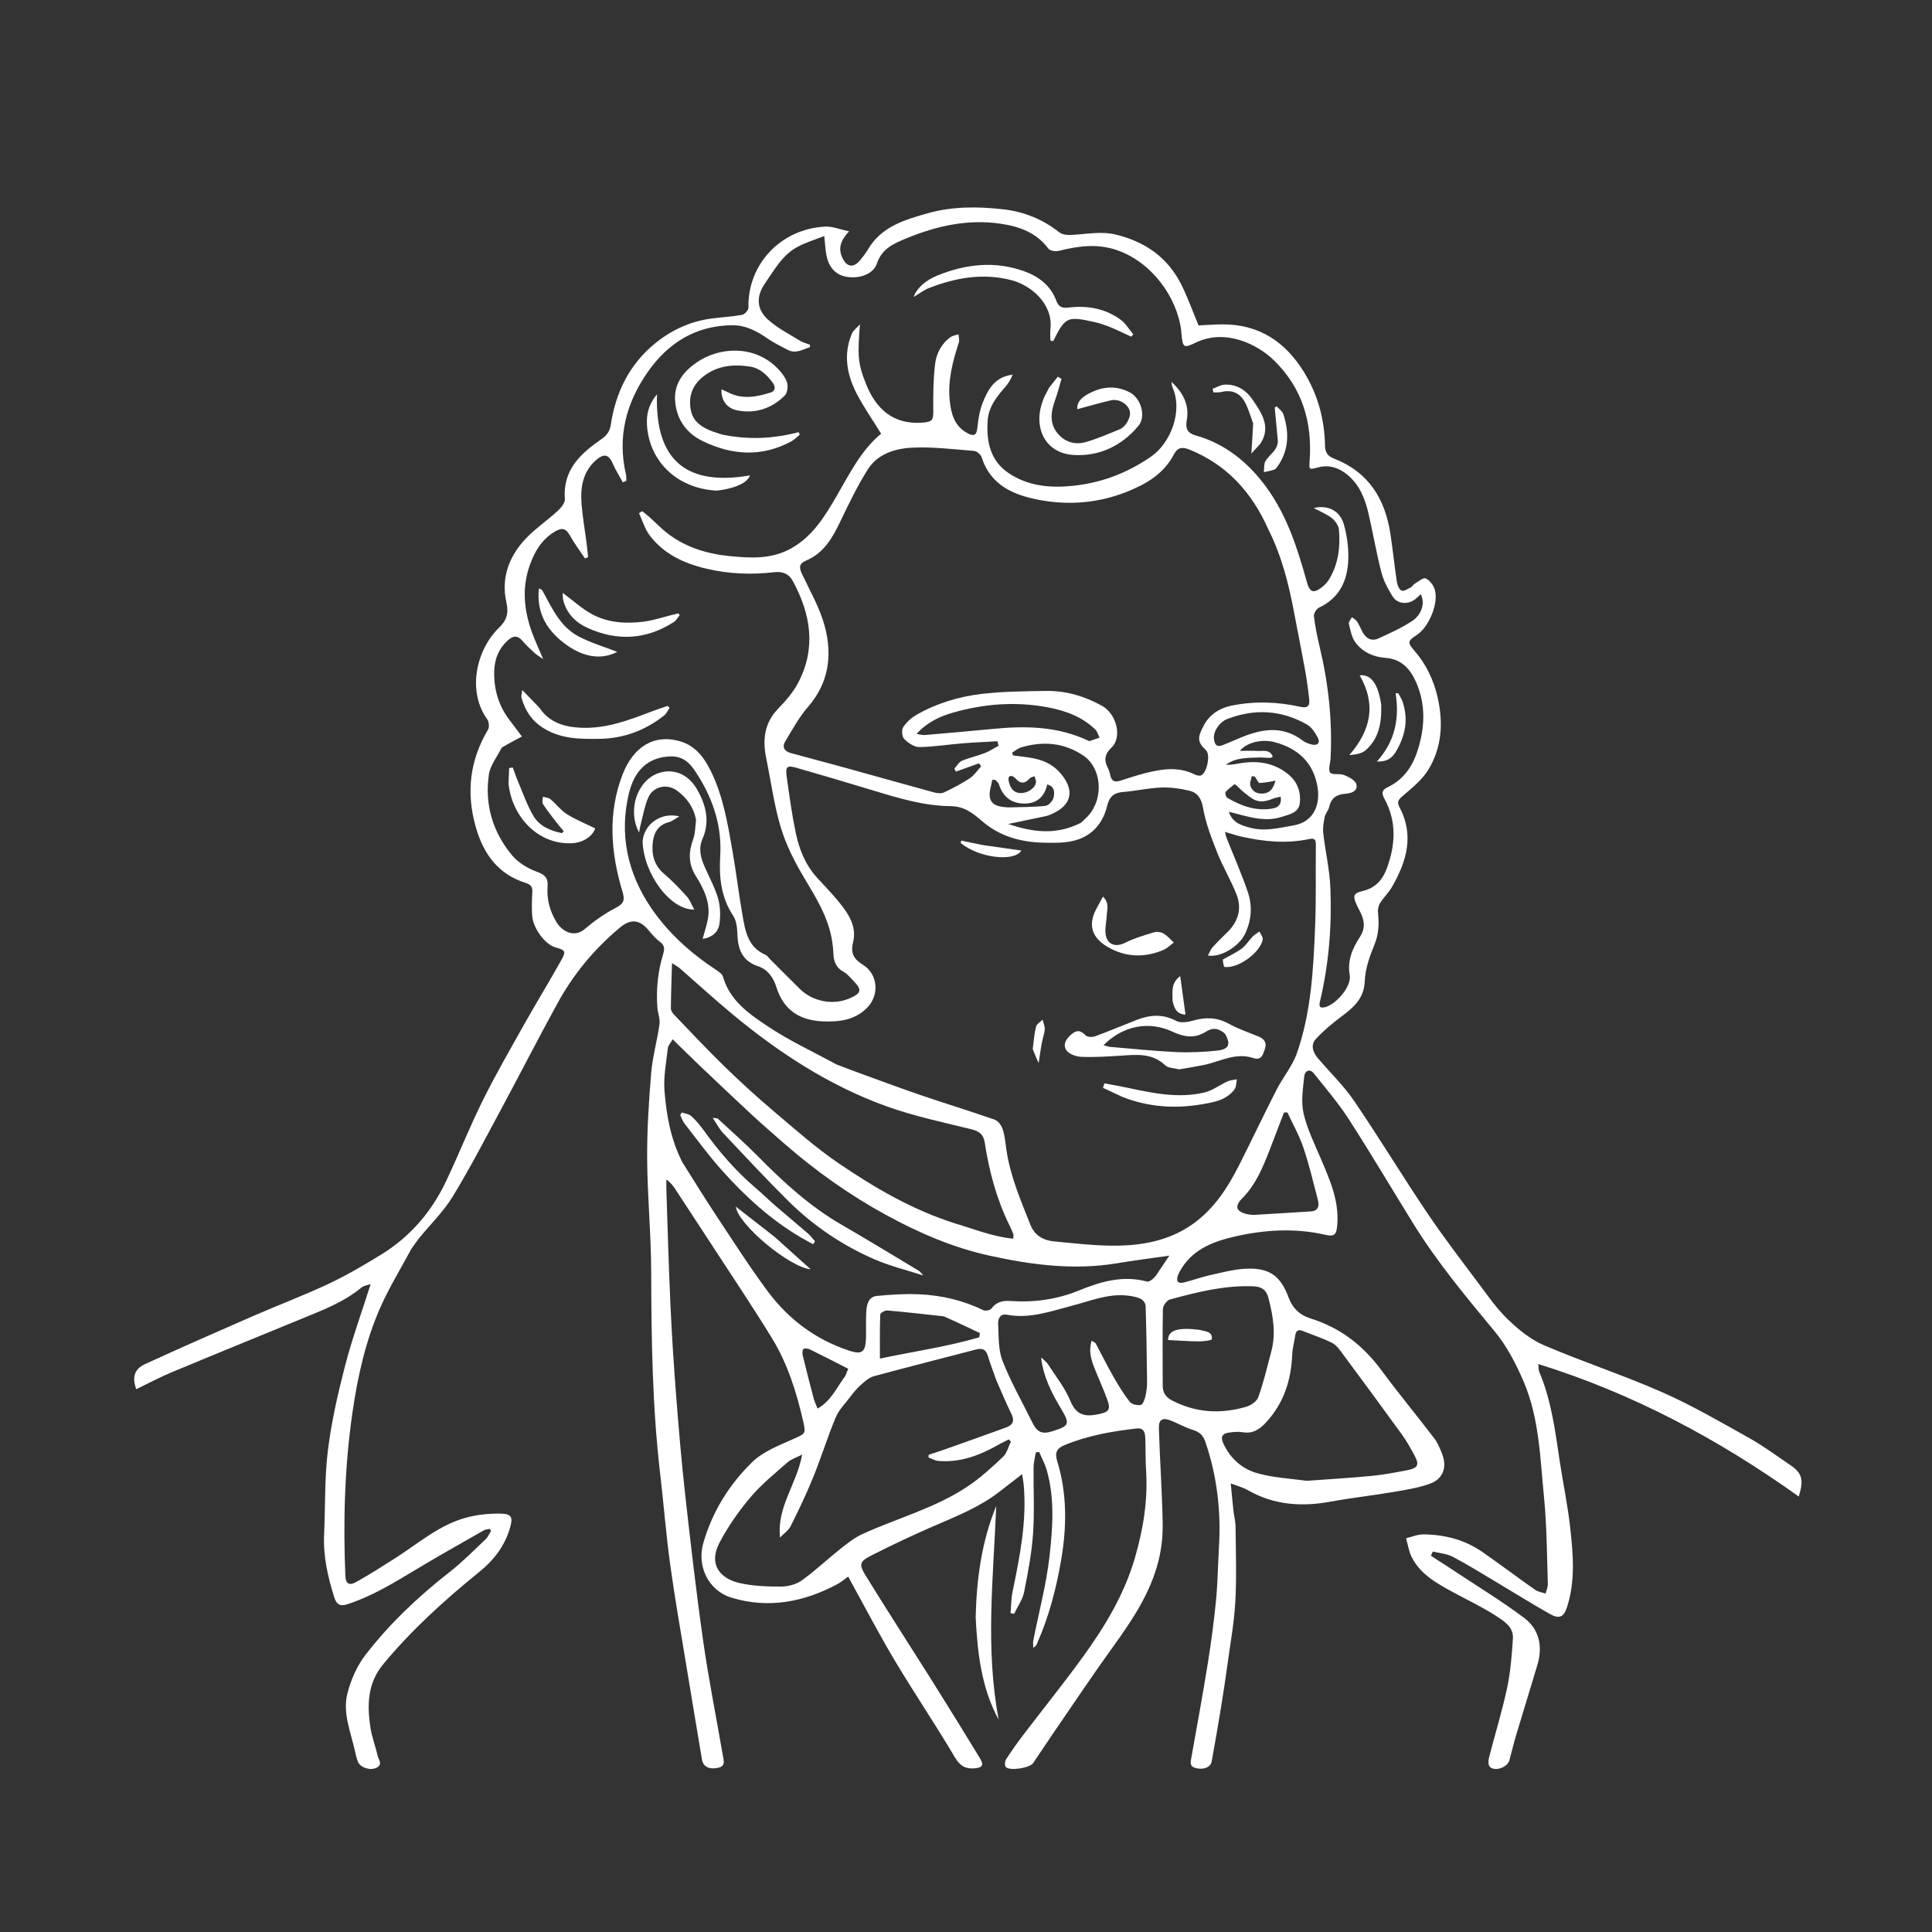 <svg width="1080" height="1080" viewBox="0 0 1080 1080" fill="none" xmlns="http://www.w3.org/2000/svg">
<rect x="0" y="0" width="1080" height="1080" fill="#333333" stroke="none"/>
<g clip-path="url(#clip0_2_321)">
<path d="M230.002 698.06C223.856 709.462 217.21 720.271 212.205 731.794C204.223 750.171 199.907 769.75 197.039 789.507C192.634 819.863 191.784 850.444 193.065 881.08C193.238 885.215 195.157 886.544 198.991 884.411C206.516 880.225 213.793 875.579 221.059 870.946C233.924 862.743 245.62 852.349 260.738 848.327C267.041 846.65 273.816 845.961 280.339 846.142C285.981 846.3 286.724 848.311 285.204 853.709C282.321 863.948 276.284 871.923 268.059 878.593C248.653 894.33 230.163 911.045 214.169 930.364C205.377 940.983 205.141 953.265 207.102 965.883C207.912 971.096 209.902 976.115 211.025 981.294C211.513 983.544 214.248 986.398 210.401 988.208C206.796 989.904 201.4 988.091 200.075 984.796C199.276 982.808 198.827 980.665 198.358 978.562C196.018 968.057 191.464 957.522 194.179 946.758C196.115 939.081 199.576 931.178 204.396 924.957C217.867 907.575 233.798 892.492 251.178 878.912C258.361 873.299 264.813 866.739 271.457 860.461C272.823 859.172 273.566 857.224 274.596 855.58C274.263 855.273 273.93 854.966 273.597 854.659C272.546 854.918 271.367 854.955 270.463 855.471C257.773 862.727 245.011 869.864 232.492 877.404C220.107 884.862 207.813 892.414 193.922 896.858C190.156 898.063 188.107 896.903 186.875 892.998C183.246 881.492 180.617 869.895 181.178 857.707C181.897 842.092 181.388 826.342 183.288 810.881C185.243 794.968 188.834 779.17 192.862 763.621C196.802 748.415 202.198 733.586 207.209 717.789C205.374 718.455 203.347 718.667 202.042 719.749C192.129 727.965 180.281 732.403 168.614 737.205C144.339 747.196 120.018 757.077 95.793 767.188C89.124 769.972 82.728 773.412 76.179 776.563C73.747 770.08 75.02 765.322 81.013 762.573C101.101 753.36 121.337 744.467 141.596 735.633C155.584 729.533 169.897 724.145 183.699 717.661C193.722 712.953 203.33 707.273 212.797 701.491C229.111 691.528 241.201 677.539 249.352 660.328C256.395 645.457 262.466 630.116 269.766 615.379C276.845 601.09 284.815 587.233 292.631 573.32C299.545 561.012 306.931 548.968 313.81 536.641C316.559 531.715 316.002 531.11 310.458 529.579C304.812 528.019 298.014 519.047 297.495 511.93C297.182 507.641 297.319 503.299 297.562 498.998C297.725 496.119 297.1 494.58 293.995 493.609C278.407 488.735 270.181 477.308 265.893 462.072C260.501 442.916 262.636 424.988 272.808 407.873C273.643 406.469 273.356 403.433 272.354 402.051C261.026 386.419 266.195 363.243 278.95 350.893C283.223 346.755 284.459 342.949 283.079 336.798C279.932 322.763 284.722 310.418 294.622 300.339C299.823 295.044 306.088 290.808 311.576 285.77C313.5 284.004 315.925 281.162 315.756 278.996C314.491 262.739 324.504 253.566 336.186 245.484C339.209 243.393 340.859 241.142 341.401 237.57C344.146 219.487 351.699 203.843 366.01 192.113C375.009 184.738 385.366 179.808 397.033 178.169C402.956 177.337 408.965 177.062 414.84 176.005C416.269 175.749 418.418 173.375 418.385 172.02C417.784 147.756 436.559 127.832 461.341 126.678C465.36 126.491 469.468 128.235 474.636 129.317C469.906 134.345 468.446 138.791 470.816 143.967C473.337 149.474 477.186 149.985 481.035 145.215C482.489 143.412 483.935 141.565 485.096 139.57C492.603 126.668 505.706 122.844 518.693 119.192C532.503 115.309 546.74 115.402 560.844 117.01C572.384 118.325 582.968 122.593 592.236 129.917C593.708 131.08 596.214 131.41 598.215 131.343C606.799 131.055 615.193 129.01 623.992 131.185C640.487 135.261 652.965 144.134 660.504 159.367C664.022 166.473 666.698 173.997 670.001 181.92C673.91 181.74 678.668 181.349 683.427 181.329C703.818 181.241 718.551 191.082 728.931 207.978C736.664 220.565 740.446 234.441 740.697 249.197C740.761 252.941 742.286 255.028 745.646 256.323C764.886 263.739 774.223 278.707 777.231 298.304C778.614 307.319 779.509 316.409 780.876 325.427C781.142 327.185 782.219 329.665 783.551 330.176C784.842 330.671 786.999 329.175 788.661 328.328C789.509 327.896 790.001 326.789 790.837 326.3C792.874 325.106 795.644 322.715 796.978 323.321C799.179 324.32 801.264 327.06 802.016 329.494C804.38 337.141 798.784 350.575 791.929 355.014C786.709 358.394 786.732 359.227 790.776 363.897C797.318 371.453 801.478 380.236 803.681 390.003C806.877 404.177 805.99 418.034 798.331 430.453C794.805 436.17 789.072 440.647 783.885 445.163C781.552 447.194 780.85 448.431 782.341 451.245C790.646 466.915 786.326 481.552 778.188 495.689C776.301 498.968 773.441 501.677 771.432 504.9C770.52 506.365 770.118 508.494 770.303 510.234C770.964 516.436 770.743 522.258 768.252 528.282C765.627 534.634 763.183 541.534 762.931 548.28C762.563 558.08 756.809 563.067 749.963 568.165C744.851 571.971 739.88 576.132 735.579 580.808C732.436 584.225 733.95 588.327 736.811 591.671C743.589 599.594 751.194 606.95 757.027 615.515C770.957 635.966 783.777 657.17 797.59 677.704C806.664 691.195 816.583 704.125 826.327 717.154C831.593 724.195 836.677 731.549 842.961 737.601C848.853 743.276 855.626 748.805 863.046 751.979C884.877 761.318 907.546 768.721 929.261 778.301C945.917 785.649 961.764 794.901 977.695 803.799C985.653 808.243 993.043 813.721 1000.6 818.861C1007.41 823.493 1008.42 826.908 1005.54 836.585C960.8 804.609 913.107 779.08 859.894 762.487C860.15 764.715 860.029 765.885 860.432 766.831C867.233 782.786 869.331 799.803 871.884 816.733C873.763 829.197 876.388 841.57 877.762 854.084C879.393 868.946 880.738 883.949 875.894 898.604C874.133 903.933 871.627 905.187 866.45 902.261C856.211 896.475 846.24 890.217 836.127 884.205C828.139 879.456 820.247 874.516 812.024 870.212C808.729 868.487 804.661 868.237 800.946 867.317C800.589 868.1 800.232 868.883 799.875 869.667C804.301 872.539 808.752 875.372 813.149 878.289C826.142 886.906 839.498 895.042 851.958 904.373C860.439 910.723 862.494 920.268 859.463 930.519C855.601 943.583 851.519 956.581 847.621 969.634C846.195 974.411 845.042 979.27 843.732 984.083C842.671 987.981 835.664 990.473 832.854 987.675C831.923 986.749 831.915 984.285 832.311 982.735C835.643 969.703 839.652 956.824 842.465 943.686C844.406 934.626 845.114 925.251 845.725 915.973C846.162 909.337 840.504 906.036 835.957 903.088C828.585 898.307 820.545 894.559 812.806 890.341C803.577 885.31 794.183 880.347 789.162 870.459C787.522 867.229 787.019 863.422 785.996 859.879C789.249 859.123 792.508 857.698 795.754 857.73C807.613 857.847 818.838 860.718 828.685 867.578C838.608 874.49 848.269 881.78 858.165 888.733C859.797 889.879 862.049 890.142 864.014 890.813C864.455 888.966 865.331 887.103 865.267 885.273C864.705 869.165 864.713 852.989 863.116 836.976C860.946 815.212 860.522 792.928 851.776 772.433C847.52 762.459 842.302 752.414 835.433 744.132C819.408 724.81 803.379 705.568 790.145 684.176C778.079 664.673 766.403 644.921 753.983 625.648C748.184 616.65 741.138 608.441 734.442 600.045C731.94 596.908 729.348 598.968 729.082 601.615C728.393 608.463 727.202 615.692 728.664 622.219C730.601 630.868 734.667 639.08 738.184 647.324C743.29 659.289 748.64 671.11 747.546 684.64C747.101 690.138 746.115 691.456 740.835 690.252C723.902 686.387 707.027 687.401 690.368 691.207C678.803 693.85 667.592 697.901 660.678 708.766C659.876 710.026 659.096 711.338 658.569 712.725C657.249 716.206 658.425 717.749 661.91 716.885C666.743 715.687 671.443 713.934 676.297 712.851C682.915 711.375 689.588 709.55 696.302 709.225C709.341 708.595 715.772 712.981 720.268 725.165C722.571 731.407 726.643 735.166 732.666 737.044C749.145 742.185 761.966 752.063 772.18 765.927C781.718 778.872 792.013 791.258 801.768 804.047C803.742 806.636 805.03 809.838 806.217 812.919C808.973 820.071 806.754 826.667 799.555 829.321C792.948 831.758 785.789 832.846 778.789 834.038C767.189 836.014 755.465 837.29 743.896 839.418C727.645 842.407 712.14 841.388 697.509 832.987C694.905 831.493 691.883 830.727 687.997 829.213C688.58 835.188 688.994 839.902 689.514 844.605C689.84 847.558 690.656 850.491 690.683 853.438C690.81 867.362 691.323 881.32 690.564 895.203C689.923 906.925 687.788 918.57 686.196 930.233C685.098 938.274 683.879 946.301 682.57 954.311C680.913 964.458 679.186 974.595 677.328 984.707C676.72 988.015 672.469 989.547 668.221 988.297C664.72 987.267 665.581 984.785 666.036 982.231C669.156 964.732 672.372 947.247 675.19 929.698C677.059 918.062 678.622 906.358 679.761 894.63C680.726 884.699 680.823 874.686 681.418 864.716C682.619 844.581 680.31 824.93 673.729 805.807C672.529 802.322 670.454 800.432 666.874 799.344C662.77 798.095 658.952 795.927 654.962 794.274C649.934 792.19 647.657 793.297 647.821 798.535C648.373 816.134 649.614 833.715 649.948 851.315C650.082 858.364 649.324 865.639 647.614 872.472C643.18 890.19 633.289 905.159 622.713 919.813C610.75 936.39 599.407 953.415 587.826 970.266C584.34 975.339 580.996 980.509 577.517 985.586C575.655 988.302 564.677 990.089 562.292 987.813C561.571 987.125 561.676 984.64 562.351 983.583C565.296 978.971 568.464 974.485 571.782 970.128C582.946 955.469 594.543 941.127 605.345 926.208C617.651 909.213 628.472 891.321 634.409 870.899C639.032 854.997 641.715 838.891 640.678 822.256C640.296 816.126 640.434 809.966 640.217 803.824C640.11 800.772 639.427 798.073 635.332 798.539C621.581 800.101 608.046 802.485 595.133 807.796C590.682 809.627 589.546 812.074 590.964 816.692C596.598 835.053 596.375 853.656 593.12 872.447C590.356 888.397 586.288 903.904 579.733 918.725C579.36 919.569 578.973 920.407 577.597 921.077C577.597 919.716 577.374 918.311 577.631 917.001C580.698 901.375 584.876 885.882 586.666 870.115C588.474 854.183 589.655 837.902 585.204 822.03C584.205 818.468 582.37 815.141 580.92 811.706C580.293 811.761 579.666 811.816 579.039 811.872C578.599 814.635 577.811 817.395 577.778 820.164C577.63 832.495 578.348 844.875 577.494 857.149C576.726 868.187 574.661 879.181 572.461 890.051C571.606 894.274 568.811 898.104 566.9 902.114C566.234 902.007 565.568 901.9 564.901 901.794C565.251 897.818 565.217 893.762 566.015 889.879C570.1 870.02 574.115 850.174 572.228 829.709C572.084 828.155 571.751 826.618 571.347 824.065C566.668 827.691 562.802 830.654 558.97 833.662C547.987 842.282 535.186 847.379 522.525 852.853C510.617 858.002 498.857 863.538 487.292 869.418C480.355 872.945 479.973 874.373 484.104 881.078C495.336 899.311 506.966 917.299 518.397 935.411C524.248 944.681 530.026 953.997 535.803 963.314C539.828 969.805 543.789 976.336 547.787 982.845C550.101 986.612 549.263 988.15 544.78 988.516C539.655 988.935 536.627 987.166 533.747 982.285C523.039 964.136 511.194 946.66 500.373 928.573C491.759 914.175 484.013 899.258 475.886 884.569C475.41 883.71 474.963 882.835 474.161 881.321C471.976 882.861 470.155 884.454 468.076 885.563C449.306 895.579 429.635 899.391 408.862 893.097C396.134 889.24 389.456 875.631 393.1 862.778C398.127 845.046 407.666 829.794 420.626 817.207C426.676 811.331 435.471 808.033 443.414 804.433C449.89 801.499 450.634 801.691 449.037 794.727C445.304 778.452 440.362 762.48 431.607 748.178C420.774 730.482 409.164 713.262 397.857 695.857C391.161 685.548 384.413 675.274 377.663 665.001C376.334 662.978 374.892 661.029 372.504 659.356C372.504 661.407 372.443 663.461 372.513 665.51C373.237 686.798 373.801 708.095 374.778 729.372C375.557 746.315 376.646 763.251 377.963 780.162C379.395 798.545 380.942 816.93 382.992 835.252C386.058 862.659 389.19 890.072 393.087 917.37C396.159 938.886 400.449 960.227 404.135 981.657C404.569 984.18 405.607 987.204 401.709 988.14C396.594 989.368 393.086 987.65 392.421 983.672C389.578 966.666 386.713 949.664 383.925 932.649C380.76 913.327 377.329 894.04 374.651 874.649C372.334 857.872 371.038 840.956 369.064 824.127C364.655 786.55 364.123 748.829 364.024 711.049C363.968 690.101 361.921 669.16 361.767 648.209C361.648 632.132 362.665 616.008 363.994 599.972C364.757 590.767 367.387 581.73 368.672 572.547C369.088 569.575 367.712 566.392 367.481 563.282C366.723 553.075 367.722 543.007 370.743 533.224C371.649 530.289 371.47 528.357 368.824 526.401C366.453 524.647 364.471 522.295 362.558 520.006C357.556 514.018 352.609 513.492 346.665 518.428C332.333 530.332 320.622 544.473 311.689 560.755C300.902 580.416 290.709 600.401 280.079 620.15C271.257 636.54 262.691 653.105 253.001 668.976C247.874 677.372 240.569 684.434 234.299 692.141C232.838 693.936 231.586 695.901 230.002 698.06ZM582.593 759.299C583.734 760.461 585.115 761.47 585.975 762.812C590.271 769.525 595.397 775.929 598.381 783.201C601.701 791.293 606.726 792.057 614.015 790.556C619.729 789.38 621.03 788.158 619.025 782.535C616.85 776.436 614.068 770.557 611.713 764.518C609.897 759.859 608.502 755.092 610.219 749.479C611.455 750.253 612.223 750.457 612.48 750.935C615.74 757.003 618.771 763.199 622.181 769.179C625.022 774.161 628.007 779.118 631.524 783.62C632.647 785.057 635.874 785.809 637.764 785.346C639.008 785.041 639.92 782.081 640.371 780.167C640.977 777.598 641.248 774.888 641.219 772.243C641.066 758.129 640.854 744.013 640.403 729.906C640.359 728.513 638.845 726.541 637.518 725.952C635.158 724.903 632.443 724.46 629.833 724.196C619.244 723.127 609.568 727.23 599.631 729.797C587.606 732.903 575.799 737.36 562.979 734.949C558.96 734.193 557.805 737.339 557.961 740.158C558.342 747.062 557.965 754.472 560.401 760.698C565.041 772.559 571.454 783.724 577.083 795.201C579.759 800.658 582.499 801.895 588.32 800.077C598.045 797.04 598.222 795.962 592.884 787.044C587.685 778.358 583.176 769.283 582.003 759.005C582.003 759.005 581.97 759.032 582.593 759.299ZM280.465 417.932C277.986 422.932 274.064 427.721 273.295 432.972C270.844 449.72 275.43 465.135 286.233 478.108C289.667 482.231 294.998 485.461 300.109 487.298C304.658 488.932 306.469 490.937 306.115 495.393C305.54 502.621 307.335 509.303 311.041 515.43C314.074 520.444 320.748 524.534 326.913 519.305C332.187 514.832 337.969 510.731 344.093 507.561C348.431 505.316 349.474 503.442 348.053 498.739C341.464 476.935 339.584 454.896 347.95 433.145C353.876 417.735 365.359 409.934 380.517 414.502C388.818 417.003 393.697 423.639 397.247 430.804C404.331 445.097 406.875 460.791 409.571 476.344C411.526 487.621 412.885 499 414.845 510.275C416.458 519.549 417.567 529.274 427.957 533.78C428.955 534.213 429.642 535.365 430.467 536.189C436.008 541.724 441.514 547.295 447.095 552.789C454.358 559.939 465.663 562.071 474.868 558.114C481.574 555.231 482.011 553.3 477.013 548.243C475.262 546.471 473.634 544.364 471.514 543.216C467.23 540.899 466.014 537.304 465.87 532.877C465.8 530.726 465.533 528.572 465.216 526.439C463.208 512.912 456.125 501.728 449.267 490.251C444.033 481.492 439.334 472.08 436.418 462.352C432.668 449.846 430.97 436.728 428.33 423.885C426.208 413.562 427.194 404.196 435.032 396.114C439.273 391.742 443.439 386.933 446.23 381.586C456.318 362.256 453.237 343.341 443.238 324.879C440.776 320.333 437.071 319.368 432.364 319.907C419.9 321.335 407.523 320.835 395.262 317.986C382.619 315.048 371.178 309.868 363.165 299.275C360.453 295.689 359.155 291.033 357.211 286.865C357.814 286.489 358.417 286.114 359.02 285.738C360.458 286.931 361.936 288.08 363.327 289.327C366.526 292.194 369.513 295.326 372.89 297.962C383.055 305.896 395.142 309.585 407.562 310.825C419.341 312.001 431.396 312.801 442.628 306.354C454.538 299.519 461.176 288.451 467.696 277.263C474.965 264.79 481.289 251.717 492.551 242.438C487.91 234.913 482.992 227.851 479.026 220.29C473.437 209.635 471.315 198.317 476.123 186.694C476.979 184.624 479.148 183.097 480.71 181.319C479.407 198.524 479.314 202.714 484.191 214.838C489.715 228.569 499.386 237.567 515.815 236.25C521.246 235.814 521.774 234.751 521.708 229.453C521.601 220.85 521.715 212.18 522.699 203.649C523.388 197.674 526.203 192.142 531.395 188.438C532.613 187.569 534.32 187.387 535.802 186.89C535.906 188.369 536.468 189.997 536.042 191.303C532.565 201.963 529.714 212.709 530.921 224.07C531.696 231.362 533.528 238.192 540.666 242.064C543.727 243.725 545.843 243.972 546.327 239.341C546.823 234.586 547.558 229.679 549.286 225.268C552.266 217.663 556.236 210.535 566.089 209.463C565.089 211.955 563.756 214.241 562.045 216.197C557.179 221.759 552.602 227.384 552.097 235.243C551.342 246.993 553.59 257.666 564.051 264.608C574.651 271.643 586.743 272.847 599.078 271.644C615.266 270.064 629.86 264.625 643.458 255.246C654.496 247.632 661.413 229.592 655.373 216.387C654.974 215.517 655.05 214.43 654.905 213.444C661.105 219.326 664.909 225.994 663.455 234.619C662.716 239.002 663.114 241.93 668.545 243.462C685.198 248.16 697.955 258.726 707.98 272.478C719.542 288.339 725.392 306.784 730.568 325.436C732.128 331.06 734.208 331.923 738.878 328.316C740.43 327.117 741.898 325.612 742.912 323.947C748.143 315.356 749.342 305.814 748.468 296.056C748.263 293.766 746.382 291.103 744.486 289.61C741.62 287.354 738.065 285.975 734.42 284.019C742.158 282.085 749.06 285.43 751.225 293.113C752.993 299.385 753.907 306.163 753.701 312.67C753.326 324.443 748.878 334.278 737.322 339.687C735.879 340.363 734.296 342.988 734.482 344.501C735.21 350.417 736.433 356.294 737.813 362.105C742.644 382.449 744.855 403.029 743.799 423.932C743.661 426.668 742.317 430.323 743.584 431.872C744.828 433.391 748.915 432.225 751.343 433.23C753.988 434.324 757.645 436.177 758.215 438.382C759.25 442.389 755.056 443.505 751.982 443.728C746.932 444.094 744.068 446.284 742.969 451.242C742.548 453.142 740.909 454.778 740.521 456.676C739.91 459.663 739.369 462.831 739.711 465.818C740.88 476.026 743.275 486.154 743.691 496.374C744.559 517.693 742.847 538.9 737.887 559.745C737.315 562.149 737.368 563.855 740.681 563.025C746.99 561.446 755.567 551.34 754.516 545.268C753.078 536.958 755.994 530.19 760.249 523.685C762.796 519.79 762.926 515.907 761.293 511.819C760.431 509.66 759.183 507.659 758.247 505.525C756.13 500.699 756.669 499.283 761.758 498.074C768.785 496.404 772.824 492.003 775.256 485.39C780.136 472.122 780.824 459.121 773.825 446.348C772.423 443.788 772.307 441.667 775.4 440.22C784.06 436.167 789.218 429.201 792.197 420.276C796.569 407.181 797.207 394.027 791.592 381.315C788.462 374.23 783.552 368.369 774.551 367.761C767.881 367.31 761.744 364.589 757.716 359.169C755.6 356.321 754.909 352.31 754.028 348.714C753.774 347.681 755.099 346.261 755.7 345.018C756.677 345.791 757.922 346.388 758.572 347.376C759.753 349.173 760.537 351.225 761.564 353.13C763.56 356.83 766.616 358.721 770.629 356.865C777.088 353.878 783.691 350.969 789.569 347.035C793.915 344.126 797.095 337.94 794.2 332.148C793.071 333.171 792.052 334.254 790.878 335.127C786.848 338.126 781.129 337.64 778.485 333.415C775.873 329.241 773.428 324.692 772.207 319.972C769.427 309.222 767.583 298.233 765.088 287.404C763.163 279.05 760.158 271.179 753.252 265.42C748.62 261.557 743.167 259.755 737.497 261.125C731.763 262.51 731.711 263.091 732.113 257.32C733.611 235.805 727.923 216.933 712.255 201.524C703.184 192.602 685.155 183.479 668.453 191.521C661.496 194.871 661.211 194.282 660.433 186.548C660.383 186.051 660.375 185.55 660.318 185.053C658.136 166.153 643.665 146.365 624.281 139.802C613.222 136.057 602.783 137.505 592.03 140.203C590.197 140.664 586.987 140.244 586.067 139.004C579.367 129.973 569.776 126.603 559.41 125.067C541.136 122.359 523.722 126.232 506.886 133.146C499.853 136.034 493.056 138.79 490.157 147.38C488.141 153.352 480.421 155.84 473.561 154.792C467.46 153.861 463.41 149.825 462.016 142.858C461.381 139.687 461.262 136.413 460.771 131.932C455.638 133.966 450.595 135.485 446.014 137.884C437.41 142.389 432.905 150.838 427.626 158.438C422.7 165.531 422.778 172.7 429.226 178.577C434.477 183.363 441.088 186.679 447.2 190.481C448.89 191.533 450.949 191.992 452.839 192.723C452.784 193.188 452.728 193.652 452.673 194.117C448.643 195.324 444.841 198.001 440.211 195.517C436.571 193.563 432.786 191.795 429.409 189.451C423.281 185.196 416.928 181.714 409.248 181.804C388.801 182.042 373.43 191.705 362.025 208.055C349.965 225.344 345.027 244.304 349.918 265.273C350.183 266.406 350.053 267.631 350.107 268.813C349.467 269.084 348.826 269.355 348.186 269.626C346.318 266.208 344.178 262.906 342.646 259.343C340.379 254.068 337.733 253.259 333.291 257.112C325.745 263.659 324.381 272.45 325.085 281.661C325.653 289.098 326.984 296.477 327.943 303.886C328.267 306.395 328.487 308.918 328.755 311.434C328.177 311.678 327.599 311.921 327.021 312.164C324.149 307.852 320.989 303.699 318.485 299.182C315.991 294.685 313.423 295.116 309.623 297.496C302.561 301.918 298.779 308.57 296.129 316.035C291.702 328.505 292.887 340.915 297.234 353.127C298.929 357.888 301.125 362.471 303.643 368.44C301.401 366.873 300.034 366.123 298.921 365.097C296.595 362.953 294.232 360.807 292.195 358.398C289.19 354.844 286.681 355.318 283.487 358.322C278.654 362.867 276.51 368.568 276.294 374.811C275.941 385.02 278.61 394.503 284.994 402.731C287.281 405.679 289.48 408.694 291.75 411.719C287.915 413.74 284.445 415.568 280.465 417.932ZM467.6 595.021C470.238 596.034 472.861 597.086 475.516 598.052C488.319 602.709 501.071 607.517 513.956 611.937C527.946 616.737 542.11 621.034 556.069 625.917C557.976 626.583 559.815 629.145 560.501 631.221C561.682 634.797 562.028 638.666 562.555 642.436C564.627 657.263 570.546 670.854 575.971 684.609C578.324 690.575 583.084 693.339 589.065 693.924C599.631 694.957 610.225 696.183 620.822 696.332C637.34 696.563 653.41 693.912 667.204 683.931C678.66 675.642 686.237 664.054 692.519 651.629C699.638 637.552 706.388 623.287 713.565 609.241C717.159 602.209 722.501 595.882 725.051 588.541C732.984 565.698 734.196 541.683 735.164 517.773C735.777 502.635 735.396 487.458 735.57 472.3C735.602 469.468 735.018 468.362 731.844 469.034C719.08 471.738 706.401 470.491 693.821 467.638C691.007 466.999 688.266 466.04 684.774 465.019C685.193 466.708 685.294 467.483 685.573 468.188C689.598 478.354 694.05 488.374 697.56 498.714C700.192 506.467 699.617 514.463 695.973 522.049C692.611 529.046 682.51 535.328 675.251 534.158C676.169 532.459 676.714 530.79 677.787 529.595C680.453 526.625 683.331 523.841 686.177 521.036C692.218 515.083 694.305 507.898 691.245 500.069C688.116 492.066 683.604 484.605 680.437 476.615C677.217 468.492 673.998 460.169 672.511 451.632C671.575 446.258 669.453 443.133 664.869 442.027C659.754 440.793 654.346 440.02 649.112 440.224C642 440.501 634.953 442.168 627.838 442.721C622.719 443.119 620.141 445.35 618.941 450.345C616.501 460.511 610.205 467.638 599.942 470.048C594.564 471.312 588.768 471.2 583.176 471.064C570.576 470.758 558.785 467.475 549.08 459.092C543.889 454.607 539.054 450.723 531.528 450.65C516.439 450.505 502.071 446.124 487.747 441.76C473.62 437.456 459.444 433.311 445.258 429.209C440.018 427.693 438.982 428.512 439.756 434.067C441.221 444.579 442.651 455.123 444.811 465.505C446.719 474.672 450.176 483.365 456.626 490.506C460.521 494.818 464.624 498.957 468.318 503.435C473.885 510.186 479.174 517.462 476.866 526.799C475.324 533.039 477.444 536.252 482.454 539.374C490.571 544.432 491.711 555.718 485.213 562.791C478.386 570.223 469.387 571.326 460.057 570.953C447.153 570.436 438.054 564.778 434.009 551.81C432.416 546.705 429.327 541.973 423.839 540.165C414.832 537.197 412.43 530.505 412.191 521.955C412.097 518.577 411.664 514.658 409.888 511.976C403.055 501.656 401.877 490.366 402.609 478.505C403.607 462.338 398.892 447.546 390.505 434.048C387.153 428.653 383.46 422.752 375.258 422.846C361.882 423 354.554 431.204 351.611 443.308C346.082 466.045 350.648 487.645 363.659 507.035C373.289 521.386 386.037 532.784 400.474 542.287C401.938 543.251 403.768 544.559 404.194 546.058C407.97 559.361 418.725 566.731 429.054 573.646C441.011 581.65 454.233 587.764 467.6 595.021ZM708.908 295.712C699.836 275.371 685.978 259.823 664.907 251.324C660.999 249.748 658.304 250.011 656.236 253.981C650.509 264.977 640.63 270.691 629.55 275.047C613.758 281.255 597.396 282.565 581.009 279.465C566.824 276.781 553.734 271.424 548.738 255.578C548.264 254.072 546.075 252.196 544.556 252.075C532.967 251.15 521.3 249.679 509.752 250.26C500.308 250.734 490.557 253.748 485.087 262.441C479.29 271.655 474.514 281.553 469.799 291.395C465.404 300.567 460.573 309.159 450.661 313.338C446.767 314.98 446.538 317.062 448.251 320.691C452.841 330.416 458.362 339.976 461.081 350.245C465.329 366.285 463.36 381.746 451.701 395.137C446.659 400.928 442.921 407.896 438.907 414.522C437.016 417.645 438.574 420.012 441.957 420.94C452.04 423.708 462.164 426.333 472.243 429.116C488.869 433.707 505.461 438.421 522.103 442.952C523.878 443.435 526.186 443.674 527.739 442.945C532.694 440.618 537.59 438.053 542.146 435.034C544.635 433.384 546.393 430.631 548.481 428.376C548.071 427.813 547.661 427.251 547.251 426.689C542.952 428.243 538.653 429.798 534.354 431.353C534.062 430.784 533.771 430.214 533.479 429.645C534.885 428.146 536.02 426.018 537.751 425.275C541.851 423.515 546.306 422.596 550.478 420.979C553.185 419.929 555.646 418.248 558.218 416.849C557.987 416.022 557.757 415.196 557.526 414.369C551.031 414.746 544.527 415.004 538.044 415.531C529.959 416.188 521.895 417.529 513.814 417.601C510.974 417.626 507.622 415.256 505.442 413.051C504.203 411.797 503.886 408.023 504.876 406.52C506.728 403.711 509.522 401.179 512.475 399.501C523.739 393.099 536.091 389.383 548.825 387.892C560.668 386.505 572.69 386.437 584.642 386.226C595.829 386.028 606.311 389.182 616.066 394.57C624.172 399.048 627.389 412.095 621.444 417.773C617.626 421.418 616.977 424.732 619.229 429.153C619.901 430.474 620.389 431.942 620.668 433.399C621.302 436.698 623.205 437.368 626.147 436.444C630.748 434.998 635.323 433.434 639.991 432.245C649.251 429.886 658.536 428.329 667.695 432.868C668.796 433.414 670.449 433.862 671.44 433.428C674.698 432.001 676.758 421.888 674.212 419.464C669.083 414.579 669.339 412.241 673.11 405.197C676.175 399.474 681.768 395.837 688.187 394.506C701.069 391.834 714.04 392.262 726.84 395.101C730.983 396.02 732.256 394.581 731.865 390.981C731.274 385.531 730.529 380.086 729.555 374.692C727.642 364.085 725.486 353.523 723.503 342.928C720.5 326.873 716.645 311.086 708.908 295.712ZM381.494 649.811C387.709 659.623 393.764 669.541 400.177 679.222C409.713 693.618 419.009 708.213 429.312 722.05C440.881 737.585 456.031 748.839 474.614 755.009C481.798 757.394 483.848 755.858 484.085 748.103C484.238 743.108 483.965 738.094 484.263 733.112C484.498 729.188 485.512 724.893 490.179 724.437C498.102 723.665 506.129 723.158 514.067 723.528C526.43 724.106 538.38 726.905 549.628 732.39C550.792 732.957 553.498 732.49 554.175 731.554C556.902 727.782 560.531 726.989 564.728 727.272C578.031 728.171 590.816 726.44 603.302 721.326C615.377 716.381 627.86 712.775 641.224 716.42C642.285 716.71 644.119 715.291 645.164 714.24C646.534 712.862 647.489 711.067 648.6 709.437C650.17 707.135 651.719 704.819 653.679 701.914C643.068 703.449 633.562 704.66 624.114 706.221C600.178 710.177 576.595 707.051 553.314 701.957C532.962 697.504 513.901 689.316 495.549 679.296C474.863 668.002 455.838 654.501 438.144 639.028C432.264 633.886 426.346 628.783 420.619 623.475C410.888 614.459 401.269 605.321 391.653 596.181C386.555 591.336 381.564 586.377 376.013 580.972C374.807 583.114 373.484 584.45 373.325 585.914C372.462 593.831 370.831 601.864 371.448 609.701C372.515 623.256 374.826 636.751 381.494 649.811ZM556.939 771.526C555.34 766.978 553.582 762.478 552.19 757.868C551.056 754.109 548.938 753.5 545.381 754.44C526.44 759.439 507.423 764.155 488.523 769.303C485.74 770.062 483.244 772.378 480.979 774.384C478.763 776.347 476.893 778.745 475.085 781.115C472.285 784.786 468.857 788.258 467.128 792.411C462.599 803.286 459.127 814.598 454.695 825.518C450.902 834.865 446.546 844.001 442.034 853.029C440.776 855.547 438.083 857.349 436.049 859.479C434.129 842.416 445.404 829.688 448.418 813.13C445.024 814.87 442.236 815.68 440.268 817.419C433.173 823.686 425.683 829.698 419.613 836.88C413.017 844.684 406.996 853.242 402.248 862.273C395.915 874.318 402.257 882.438 413.585 884.97C421.108 886.652 429.052 886.937 436.803 886.901C440.684 886.883 445.191 885.632 448.304 883.394C455.812 877.995 462.564 871.56 469.825 865.799C473.688 862.733 477.684 859.564 482.12 857.538C501.723 848.588 522.892 843.005 540.993 830.88C548.092 826.125 554.487 820.223 560.73 814.342C562.913 812.285 563.68 808.725 565.094 805.851C564.7 805.451 564.306 805.051 563.912 804.651C561.972 805.641 559.992 806.559 558.101 807.634C547.674 813.561 536.754 817.715 524.492 816.661C522.623 816.501 520.835 815.404 519.009 814.74C519.056 814.235 519.102 813.729 519.149 813.223C522.084 812.249 525.038 811.327 527.952 810.293C539.506 806.195 551.071 802.126 562.58 797.903C566.15 796.593 567.271 794.218 565.401 790.422C562.465 784.462 559.925 778.308 556.939 771.526ZM533.714 683.84C544.466 687 554.949 691.353 566.473 692.437C566.473 690.753 566.615 690.212 566.448 689.793C565.833 688.249 565.167 686.719 564.43 685.229C557.146 670.508 552.929 654.846 550.48 638.699C549.751 633.888 547.18 632.302 542.746 631.204C526.958 627.297 510.913 623.95 495.66 618.462C463.438 606.868 435.09 588.312 408.877 566.482C399.061 558.308 389.633 549.668 380.003 541.268C379.186 540.555 378.183 540.057 375.66 538.411C375.394 547.716 375.088 555.735 375.023 563.757C375.014 564.913 375.933 566.298 376.807 567.208C386.119 576.903 395.306 586.732 404.938 596.101C413.741 604.664 422.821 612.978 432.194 620.911C444.215 631.084 456.055 641.644 469.045 650.458C488.966 663.974 509.773 676.197 533.714 683.84ZM730.498 827.778C742.571 826.891 754.662 826.196 766.709 825.042C773.309 824.411 779.864 823.156 786.386 821.907C792.708 820.697 793.584 818.93 790.694 813.578C788.566 809.638 786.397 805.67 783.78 802.052C772.896 787.003 761.868 772.057 750.804 757.138C749.064 754.792 747.253 752.028 744.801 750.775C739.501 748.066 733.756 746.229 728.208 743.998C725.707 742.992 724.449 743.857 724.06 746.448C723.517 750.063 722.505 753.648 722.353 757.273C721.758 771.454 717.718 784.193 707.968 794.878C704.289 798.91 700.41 801.644 694.561 800.616C692.169 800.195 689.592 800.486 687.145 800.804C683.291 801.306 682.089 803.134 683.907 807.033C687.82 815.424 694.426 821.161 702.888 823.548C711.564 825.996 720.79 826.498 730.498 827.778ZM710.528 756.005C713.412 745.684 711.678 735.61 709.061 725.535C707.874 720.963 705.29 719.234 700.513 719.049C684.493 718.427 669.222 722.284 654.015 726.418C652.295 726.885 650.12 729.833 650.081 731.671C649.779 745.954 649.968 760.247 649.962 774.537C649.961 778.431 651.628 781.02 655.145 782.848C668.552 789.817 682.498 790.572 696.736 786.361C699.309 785.6 702.53 783.372 703.367 781.065C706.224 773.188 708.15 764.973 710.528 756.005ZM709.607 643.185C705.818 652.795 701.938 662.327 694.429 669.848C690.02 674.264 690.902 677.196 696.974 678.681C698.567 679.071 700.29 679.169 701.934 679.075C712.216 678.493 722.493 677.826 732.771 677.173C737.088 676.898 737.535 673.979 736.699 670.759C734.153 660.953 731.819 651.06 728.584 641.476C726.298 634.702 722.683 628.377 719.661 621.851C719.028 621.862 718.395 621.872 717.762 621.883C715.149 628.747 712.536 635.61 709.607 643.185ZM608.947 414.317C610.851 413.653 612.755 412.989 614.659 412.325C613.9 410.826 613.465 409 612.331 407.883C604.818 400.479 595.216 397.151 585.209 395.31C567.611 392.073 550.084 393.429 532.945 398.299C525.565 400.396 518.453 403.559 512.356 410.255C514.467 410.565 515.699 410.984 516.886 410.883C529.46 409.812 542.035 408.74 554.594 407.508C572.98 405.704 591.107 405.767 608.947 414.317ZM604.282 459.92C605.715 458.532 607.257 457.239 608.562 455.739C617.089 445.938 615.823 429.35 605.66 422.429C594.96 415.142 583.124 414.14 570.865 417.798C569.061 418.336 567.501 419.689 565.828 420.664C565.975 421.198 566.122 421.732 566.269 422.266C567.98 422.496 569.687 422.759 571.403 422.949C579.444 423.836 586.897 425.438 592.719 432.147C600.834 441.501 599.406 449.9 588.034 454.997C586.977 455.471 585.889 455.951 584.765 456.192C578.102 457.624 571.424 458.986 563.616 460.607C577.772 465.41 590.747 466.847 604.282 459.92ZM527.575 735.834C517.057 734.698 506.546 733.465 496.009 732.55C494.709 732.437 492.097 733.978 492.065 734.827C491.761 742.867 491.884 750.923 491.884 759.454C510.376 755.55 529.179 752.884 547.387 747.572C547.522 746.783 547.657 745.995 547.792 745.206C541.319 742.126 534.846 739.046 527.575 735.834ZM704.837 423.402C698.121 423.767 691.19 423.117 685.302 427.497C687.941 427.659 690.461 427.158 692.992 426.72C702.931 425.003 712.189 426.294 720.249 432.902C725.329 437.067 727.271 442.845 726.623 448.899C726.038 454.375 720.621 455.346 716.158 456.73C707.775 459.328 699.747 457.142 691.706 455.005C690.116 454.583 688.515 454.203 686.919 453.803C689.025 460.073 694.089 461.476 699.106 462.773C707.263 464.882 715.133 462.808 723.188 461.391C734.567 459.39 738.081 449.656 736.521 440.052C734.306 426.408 725.758 418.487 712.712 414.914C705.527 412.946 696.969 414.927 693.111 419.748C696.498 419.748 699.765 419.597 703.011 419.791C706.029 419.972 709.763 418.655 711.492 422.984C710.836 423.308 710.415 423.694 710.002 423.687C708.515 423.659 707.031 423.497 704.837 423.402ZM691.688 413.121C704.044 407.762 716.306 404.862 728.33 414.063C729.732 415.136 731.588 415.783 733.336 416.2C736.594 416.977 738.132 415.18 736.677 412.399C735.201 409.578 733.155 406.442 730.509 404.948C716.265 396.905 701.298 396.024 686.033 401.946C681.629 403.654 678.252 408.816 678.604 412.781C678.878 415.865 679.89 418.064 683.662 416.467C686.099 415.436 688.57 414.484 691.688 413.121ZM472.534 769.178C473.068 767.85 473.601 766.523 474.155 765.143C466.78 761.393 459.86 757.81 452.862 754.384C451.783 753.856 450.038 753.547 449.181 754.077C448.527 754.481 448.434 756.458 448.706 757.586C450.652 765.654 452.715 773.695 454.841 781.718C455.328 783.557 456.202 785.293 457.025 787.398C464.628 783.113 467.602 775.748 472.534 769.178ZM563.799 451.339C570.707 451.119 577.648 451.215 584.496 450.46C586.231 450.269 588.628 447.554 589.001 445.66C589.483 443.213 589.769 439.605 585.415 438.55C583.829 445.509 579.574 449.178 572.721 449.199C565.362 449.222 560.646 445.431 558.398 438.415C558.095 437.468 557.058 436.757 556.361 435.936C555.8 435.932 555.238 435.929 554.677 435.926C554.167 439.264 552.703 442.809 553.372 445.891C554.371 450.49 558.853 451.074 563.799 451.339ZM690.228 438.289C688.477 439.742 686.534 441.035 685.092 442.749C684.671 443.249 685.316 445.558 686.076 446.002C693.947 450.592 702.293 453.64 711.599 451.925C714.56 451.379 716.631 449.558 715.885 445.336C714.305 445.737 712.898 445.925 711.626 446.443C703.15 449.897 700.44 446.959 695.048 442.647C693.531 441.433 692.293 439.871 690.228 438.289ZM567.149 434.612C564.877 432.88 563.366 433.916 563.815 436.275C564.434 439.526 565.799 442.83 569.876 443.281C573.972 443.734 578.641 440.79 579.112 437.403C579.267 436.293 578.583 435.068 578.283 433.896C577.334 434.331 576.112 434.528 575.483 435.244C572.717 438.397 570.161 438.182 567.149 434.612ZM703.747 437.69C702.963 436.479 702.18 435.268 701.396 434.057C700.839 434.009 700.283 433.96 699.726 433.912C699.431 435.727 698.437 437.792 698.978 439.308C700.369 443.204 703.934 444.231 707.558 443.326C710.969 442.474 712.021 439.447 713.056 436.379C709.455 437.098 706.867 437.615 703.747 437.69Z" fill="white"/>
<path d="M545.405 903.943C545.944 882.374 548.762 861.686 556.906 841.835C555.294 881.707 550.693 921.566 558.282 961.34C548.583 943.539 546.406 924.109 545.405 903.943Z" fill="white"/>
<path d="M403.269 242.822C417.963 245.974 432.223 245.311 446.442 241.59C446.646 242.051 446.851 242.511 447.056 242.971C445.512 244.227 444.12 245.761 442.401 246.694C425.791 255.705 408.925 254.493 392.608 246.478C383.583 242.045 377.932 234.161 377.367 223.549C376.853 213.897 382.587 207.264 389.625 202.481C402.368 193.82 421.243 193.008 433.875 205.157C436.344 207.532 438.742 210.439 439.89 213.571C440.68 215.725 440.182 219.625 438.661 221.136C431.408 228.344 422.378 231.376 412.208 229.43C406.277 228.296 402.937 223.595 403.348 217.622C404.811 218.304 406.088 218.863 407.334 219.487C415.095 223.374 422.894 221.884 430.621 219.492C433.824 218.5 433.444 215.95 431.91 213.873C428.692 209.515 424.804 205.768 419.177 204.915C409.867 203.504 400.95 204.339 393.178 210.44C386.705 215.521 384.545 222.352 386.359 230.016C387.81 236.147 392.96 239.251 398.651 241.281C400.059 241.783 401.475 242.264 403.269 242.822Z" fill="white"/>
<path d="M588.745 190.716C588.092 190.664 587.168 190.418 587.157 190.136C587.07 187.977 587 185.795 587.222 183.65C588.67 169.674 576.101 159.347 565.356 156.598C549.44 152.525 534.391 155.21 519.566 160.913C516.534 162.08 513.857 164.17 510.694 166.023C512.502 161.022 517.449 156.598 524.385 153.846C540.016 147.644 555.926 145.781 572.13 151.487C580.459 154.42 587.239 159.462 590.416 167.967C591.788 171.64 593.784 172.355 597.184 171.94C607.729 170.653 617.735 172.353 626.417 178.705C629.257 180.784 631.173 184.126 633.512 186.89C633.122 187.334 632.733 187.777 632.343 188.221C628.363 186.386 624.444 184.399 620.383 182.767C617.315 181.535 614.117 180.522 610.889 179.816C596.582 176.691 595.34 177.344 588.745 190.716Z" fill="white"/>
<path d="M586.541 216.633C588.278 214.425 589.796 212.498 591.314 210.572C592.003 210.979 592.693 211.386 593.382 211.792C592.2 215.753 591.198 219.778 589.796 223.659C587.211 230.818 586.454 237.718 592.429 243.589C596.388 247.479 601.611 248.632 606.708 247.195C613.214 245.361 619.469 242.598 625.761 240.059C629.57 238.521 632.525 232.782 631.484 229.513C630.265 225.688 625.414 222.778 621.044 223.773C614.817 225.19 608.684 227.018 602.22 228.748C601.897 224.141 605.392 221.777 608.699 220C616.094 216.026 623.84 215.293 631.599 219.364C637.774 222.604 640.83 232.698 636.429 237.999C627.062 249.28 614.472 255.259 599.998 254.323C584.224 253.303 577.026 238.885 583.246 223.177C584.1 221.022 585.289 218.999 586.541 216.633Z" fill="white"/>
<path d="M284.258 437.794C284.378 434.685 284.507 432.017 284.635 429.349C285.301 429.238 285.967 429.127 286.633 429.016C287.61 431.647 288.482 434.324 289.586 436.901C292.374 443.413 294.675 450.234 298.289 456.261C301.701 461.951 307.798 464.459 314.144 465.724C314.478 465.368 314.812 465.012 315.146 464.655C313.789 463.025 312.375 461.437 311.085 459.754C308.499 456.38 305.831 453.05 303.531 449.487C302.9 448.509 303.452 446.768 303.461 445.377C304.901 445.813 306.66 445.867 307.723 446.755C310.906 449.412 313.471 452.944 316.919 455.119C321.828 458.215 327.308 460.409 332.707 463.068C331.348 467.389 326.083 470.922 320.407 471.321C300.682 472.707 285.947 456.109 284.258 437.794Z" fill="white"/>
<path d="M301.466 395.556C307.27 404.158 315.763 406.438 325.021 406.822C338.843 407.395 351.477 402.621 364.081 397.788C367.111 396.627 370.213 395.652 373.281 394.591C373.626 394.978 373.97 395.364 374.314 395.751C373.303 397.172 372.554 398.925 371.239 399.962C360.734 408.245 348.852 412.781 335.355 413.006C324.473 413.186 313.765 413.163 303.976 407.137C297.304 403.029 293.455 397.181 291.471 389.859C291.283 389.167 291.63 388.331 291.961 385.751C295.69 389.58 298.465 392.43 301.466 395.556Z" fill="white"/>
<path d="M400.659 274.266C379.663 273.172 364.14 259.425 361.846 239.796C361.088 233.313 361.86 226.892 367.269 220.408C366.049 257.957 384.337 271.781 419.24 265.751C417.508 270.867 408.039 273.476 400.659 274.266Z" fill="white"/>
<path d="M375.301 343.842C376.822 343.435 378.019 343.159 379.216 342.883C379.456 343.215 379.695 343.547 379.935 343.878C378.88 345.161 378.064 346.812 376.736 347.671C361.276 357.666 344.962 358.5 328.426 351.011C322.011 348.106 316.878 343.138 314.933 335.859C314.511 334.28 314.634 332.555 314.546 331.411C320.118 335.537 325.118 340.162 330.917 343.322C339.908 348.221 349.978 348.77 359.984 347.492C365.049 346.846 369.983 345.179 375.301 343.842Z" fill="white"/>
<path d="M301.261 328.95C301.99 329.194 302.895 329.566 303.262 330.233C308.604 339.962 313.187 350.501 323.646 355.887C330.574 359.456 338.174 361.72 345.058 364.406C335.608 369.259 325.85 366.899 317.161 360.843C306.409 353.349 299.65 343.218 301.261 328.95Z" fill="white"/>
<path d="M772.093 393.746C772.42 403.718 770.996 412.823 763.319 419.441C761.156 421.307 757.795 421.783 754.264 422.1C766.48 408.138 769.349 393.59 760.047 377.499C766.388 376.836 770.282 382.135 772.093 393.746Z" fill="white"/>
<path d="M700.505 236.734C698.964 232.467 697.861 228.407 695.911 224.807C693.168 219.744 688.702 217.678 682.846 219.107C681.416 219.456 679.86 219.286 678.362 219.355C678.182 218.698 678.002 218.041 677.823 217.384C680.008 216.566 682.158 215.176 684.387 215.035C691.363 214.592 696.78 218.225 700.37 223.641C704.887 230.456 710.132 237.628 705.446 246.552C704.257 248.816 702.095 250.569 699.511 253.564C699.94 246.892 700.253 242.019 700.505 236.734Z" fill="white"/>
<path d="M714.175 244.866C713.658 238.881 713.12 233.359 712.582 227.838C712.932 227.597 713.283 227.357 713.633 227.116C714.922 228.571 716.842 229.819 717.395 231.514C720.674 241.557 720.626 251.384 714.342 260.466C713.783 261.274 713.088 262.242 712.244 262.544C710.399 263.205 708.417 263.484 706.491 263.919C706.746 261.87 706.425 259.494 707.369 257.837C709.719 253.713 715.282 251.378 714.175 244.866Z" fill="white"/>
<path d="M783.788 391.473C787.593 401.989 785.597 411.453 780.179 420.394C778.029 423.943 774.824 426.034 769.691 425.651C779.705 414.696 782.44 401.804 780.134 387.493C780.62 387.494 781.107 387.495 781.593 387.496C782.295 388.703 782.997 389.911 783.788 391.473Z" fill="white"/>
<path d="M653.482 210.507C653.486 210.526 653.478 210.488 653.482 210.507V210.507Z" fill="white"/>
<path d="M659.207 597.785C656.243 597.051 652.998 597.079 651.312 595.471C643.958 588.459 635.209 589.585 626.376 590.136C619.078 590.59 611.743 591.086 604.457 590.776C601.51 590.651 597.438 589.205 596.033 586.991C593.834 583.527 596.388 580.138 599.573 577.692C602.491 575.452 604.464 576.371 606.862 578.77C607.859 579.766 610.609 579.869 612.167 579.299C619.961 576.447 627.603 573.184 635.339 570.169C642.755 567.278 649.952 566.661 657.467 570.684C659.936 572.005 663.976 571.378 666.975 570.519C673.875 568.542 680.191 568.626 686.691 572.168C692.055 575.091 697.898 577.156 703.593 579.44C706.784 580.719 708.204 583.032 707.141 586.102C706.137 589.002 705.505 593.102 700.511 591.435C690.464 588.081 681.677 593.672 672.352 595.458C668.122 596.269 663.88 597.017 659.207 597.785ZM684.794 577.888C681.472 574.864 678.018 574.154 674.002 576.772C667.876 580.766 661.585 579.605 655.453 576.73C642.381 570.603 627.851 573.246 616.877 584.251C618.363 584.637 619.519 585.117 620.707 585.217C632.939 586.255 645.162 587.543 657.417 588.109C665.024 588.461 672.725 588.091 680.307 587.304C686.966 586.612 688.216 583.812 684.794 577.888Z" fill="white"/>
<path d="M389.093 458.401C387.803 451.22 383.94 446.109 378.625 442.096C372.939 437.803 365.034 439.503 362.296 446.023C360.206 451.003 359.322 456.491 357.934 461.762C357.662 462.794 357.536 463.864 357.256 465.391C350.495 452.728 356.35 435.982 368.419 432.073C376.525 429.447 384.678 432.723 389.521 441.048C394.564 449.717 396.999 459.051 392.79 468.69C390.211 474.598 391.758 479.625 394.051 484.867C396.579 490.648 399.702 496.261 401.414 502.275C402.685 506.742 402.826 511.832 402.172 516.46C401.502 521.206 397.876 524.133 392.767 524.824C393.851 520.726 395.309 516.806 395.87 512.762C397.061 504.172 393.339 496.664 389.016 489.789C384.656 482.858 384.887 476.306 387.515 469.05C388.668 465.868 388.623 462.252 389.093 458.401Z" fill="white"/>
<path d="M627.614 613.261C623.69 611.453 620.132 609.781 616.574 608.108C616.846 607.275 617.119 606.442 617.391 605.609C621.606 606.406 625.839 607.122 630.034 608.014C644.352 611.059 658.74 614.166 673.348 610.688C677.846 609.617 681.828 606.477 686.151 604.514C687.754 603.785 689.656 603.714 691.422 603.344C691.022 605.219 691.157 607.482 690.128 608.902C685.61 615.14 678.188 616.224 671.538 617.346C656.817 619.832 642.117 618.911 627.614 613.261Z" fill="white"/>
<path d="M612.562 508.602C613.891 506.114 615.057 503.969 616.555 501.213C620.282 504.753 618.838 508.432 618.678 511.797C618.521 515.091 617.684 518.419 617.982 521.655C618.561 527.961 623.432 529.788 628.989 527.002C634.085 524.448 639.671 522.802 645.157 521.138C646.739 520.658 649.015 521 650.449 521.849C652.591 523.118 654.27 525.17 656.145 526.888C654.252 528.275 652.536 530.075 650.435 530.977C641.495 534.818 632.187 535.261 623.294 531.406C614.022 527.387 606.531 520.571 612.562 508.602Z" fill="white"/>
<path d="M359.216 470.226C360.09 460.596 369.476 453.836 379.758 456.365C377.217 457.795 375.646 459.145 373.847 459.605C368.123 461.069 365.631 465.204 364.968 470.444C364.097 477.333 365.473 483.552 371.207 488.453C375.75 492.336 379.927 496.693 383.942 501.132C385.666 503.037 386.57 505.684 388.09 508.434C374.701 508.871 359.679 488.322 359.216 470.226Z" fill="white"/>
<path d="M683.556 536.415C687.277 534.246 690.974 532.607 694.133 530.247C696.539 528.451 698.182 525.663 700.321 523.469C701.388 522.374 702.806 521.621 704.065 520.713C704.71 522.24 706.145 523.93 705.869 525.266C704.326 532.736 692.012 541.532 684.568 540.54C683.983 540.462 683.716 537.993 683.556 536.415Z" fill="white"/>
<path d="M549.06 472.345C556.684 473.417 563.889 474.447 570.976 475.459C567.057 481.932 547.253 479.659 537.05 471.278C537.13 470.815 537.211 470.353 537.291 469.89C541.074 470.694 544.858 471.498 549.06 472.345Z" fill="white"/>
<path d="M655.475 559.369C655.481 554.486 654.383 549.688 659.745 545.654C660.776 553.173 661.704 559.941 662.692 567.147C657.687 566.941 656.351 563.612 655.475 559.369Z" fill="white"/>
<path d="M577.304 586.467C577.851 581.988 578.149 577.854 579.156 573.901C579.54 572.393 581.549 571.298 582.817 570.015C583.25 571.806 584.137 573.63 584.011 575.382C583.824 577.991 582.827 580.531 582.347 583.132C581.733 586.461 581.289 589.823 580.598 594.299C579.377 591.522 578.357 589.203 577.304 586.467Z" fill="white"/>
<path d="M516.025 712.973C506.892 710.001 497.454 707.73 488.691 703.91C470.721 696.076 454.578 685.152 440.643 671.34C428.18 658.986 416.227 646.113 404.185 633.34C402.085 631.113 400.658 628.252 398.394 624.904C400.002 625.157 400.911 625.018 401.331 625.407C408.884 632.397 416.611 639.221 423.834 646.541C438.004 660.901 452.774 674.42 470.375 684.597C484.892 692.99 499.209 701.73 513.589 710.358C514.408 710.85 514.994 711.727 515.842 712.711C515.995 712.997 516.025 712.973 516.025 712.973Z" fill="white"/>
<path d="M447.397 691.578C430.768 681.74 416.946 669.057 404.335 655.115C396.575 646.535 389.736 637.118 382.583 627.999C381.521 626.645 381.009 624.86 380.242 623.274C380.525 622.811 380.809 622.347 381.092 621.883C382.871 622.502 385.051 622.674 386.344 623.835C388.896 626.126 391.175 628.807 393.182 631.603C401.732 643.51 411.199 654.558 422.399 664.08C426.296 667.393 429.944 671 433.814 674.348C439.82 679.543 445.954 684.592 451.954 689.794C453.339 690.995 454.403 692.566 455.614 693.966C455.227 694.489 454.839 695.012 454.452 695.535C452.196 694.29 449.939 693.044 447.397 691.578Z" fill="white"/>
<path d="M432.829 691.262C439.463 697.195 445.81 702.913 453.167 709.543C441.394 708.472 412.532 684.537 411.349 674.542C418.413 680.044 425.478 685.546 432.829 691.262Z" fill="white"/>
<path d="M515.983 713.012C515.971 713.026 516.026 713.017 516.026 712.995C516.025 712.973 515.995 712.997 515.983 713.012Z" fill="white"/>
<path d="M582.018 758.988C582.033 758.972 581.978 758.984 581.974 759.008C581.97 759.032 582.003 759.005 582.018 758.988Z" fill="white"/>
<path d="M670.628 743.405C673.916 744.347 677.91 744.255 677.415 748.595C677.334 749.302 672.695 749.859 670.168 749.841C664.435 749.8 658.704 749.358 652.963 749.079C652.941 743.67 658.279 741.844 670.628 743.405Z" fill="white"/>
</g>
<defs>
<clipPath id="clip0_2_321">
<rect width="1080" height="1080" fill="white"/>
</clipPath>
</defs>
</svg>
